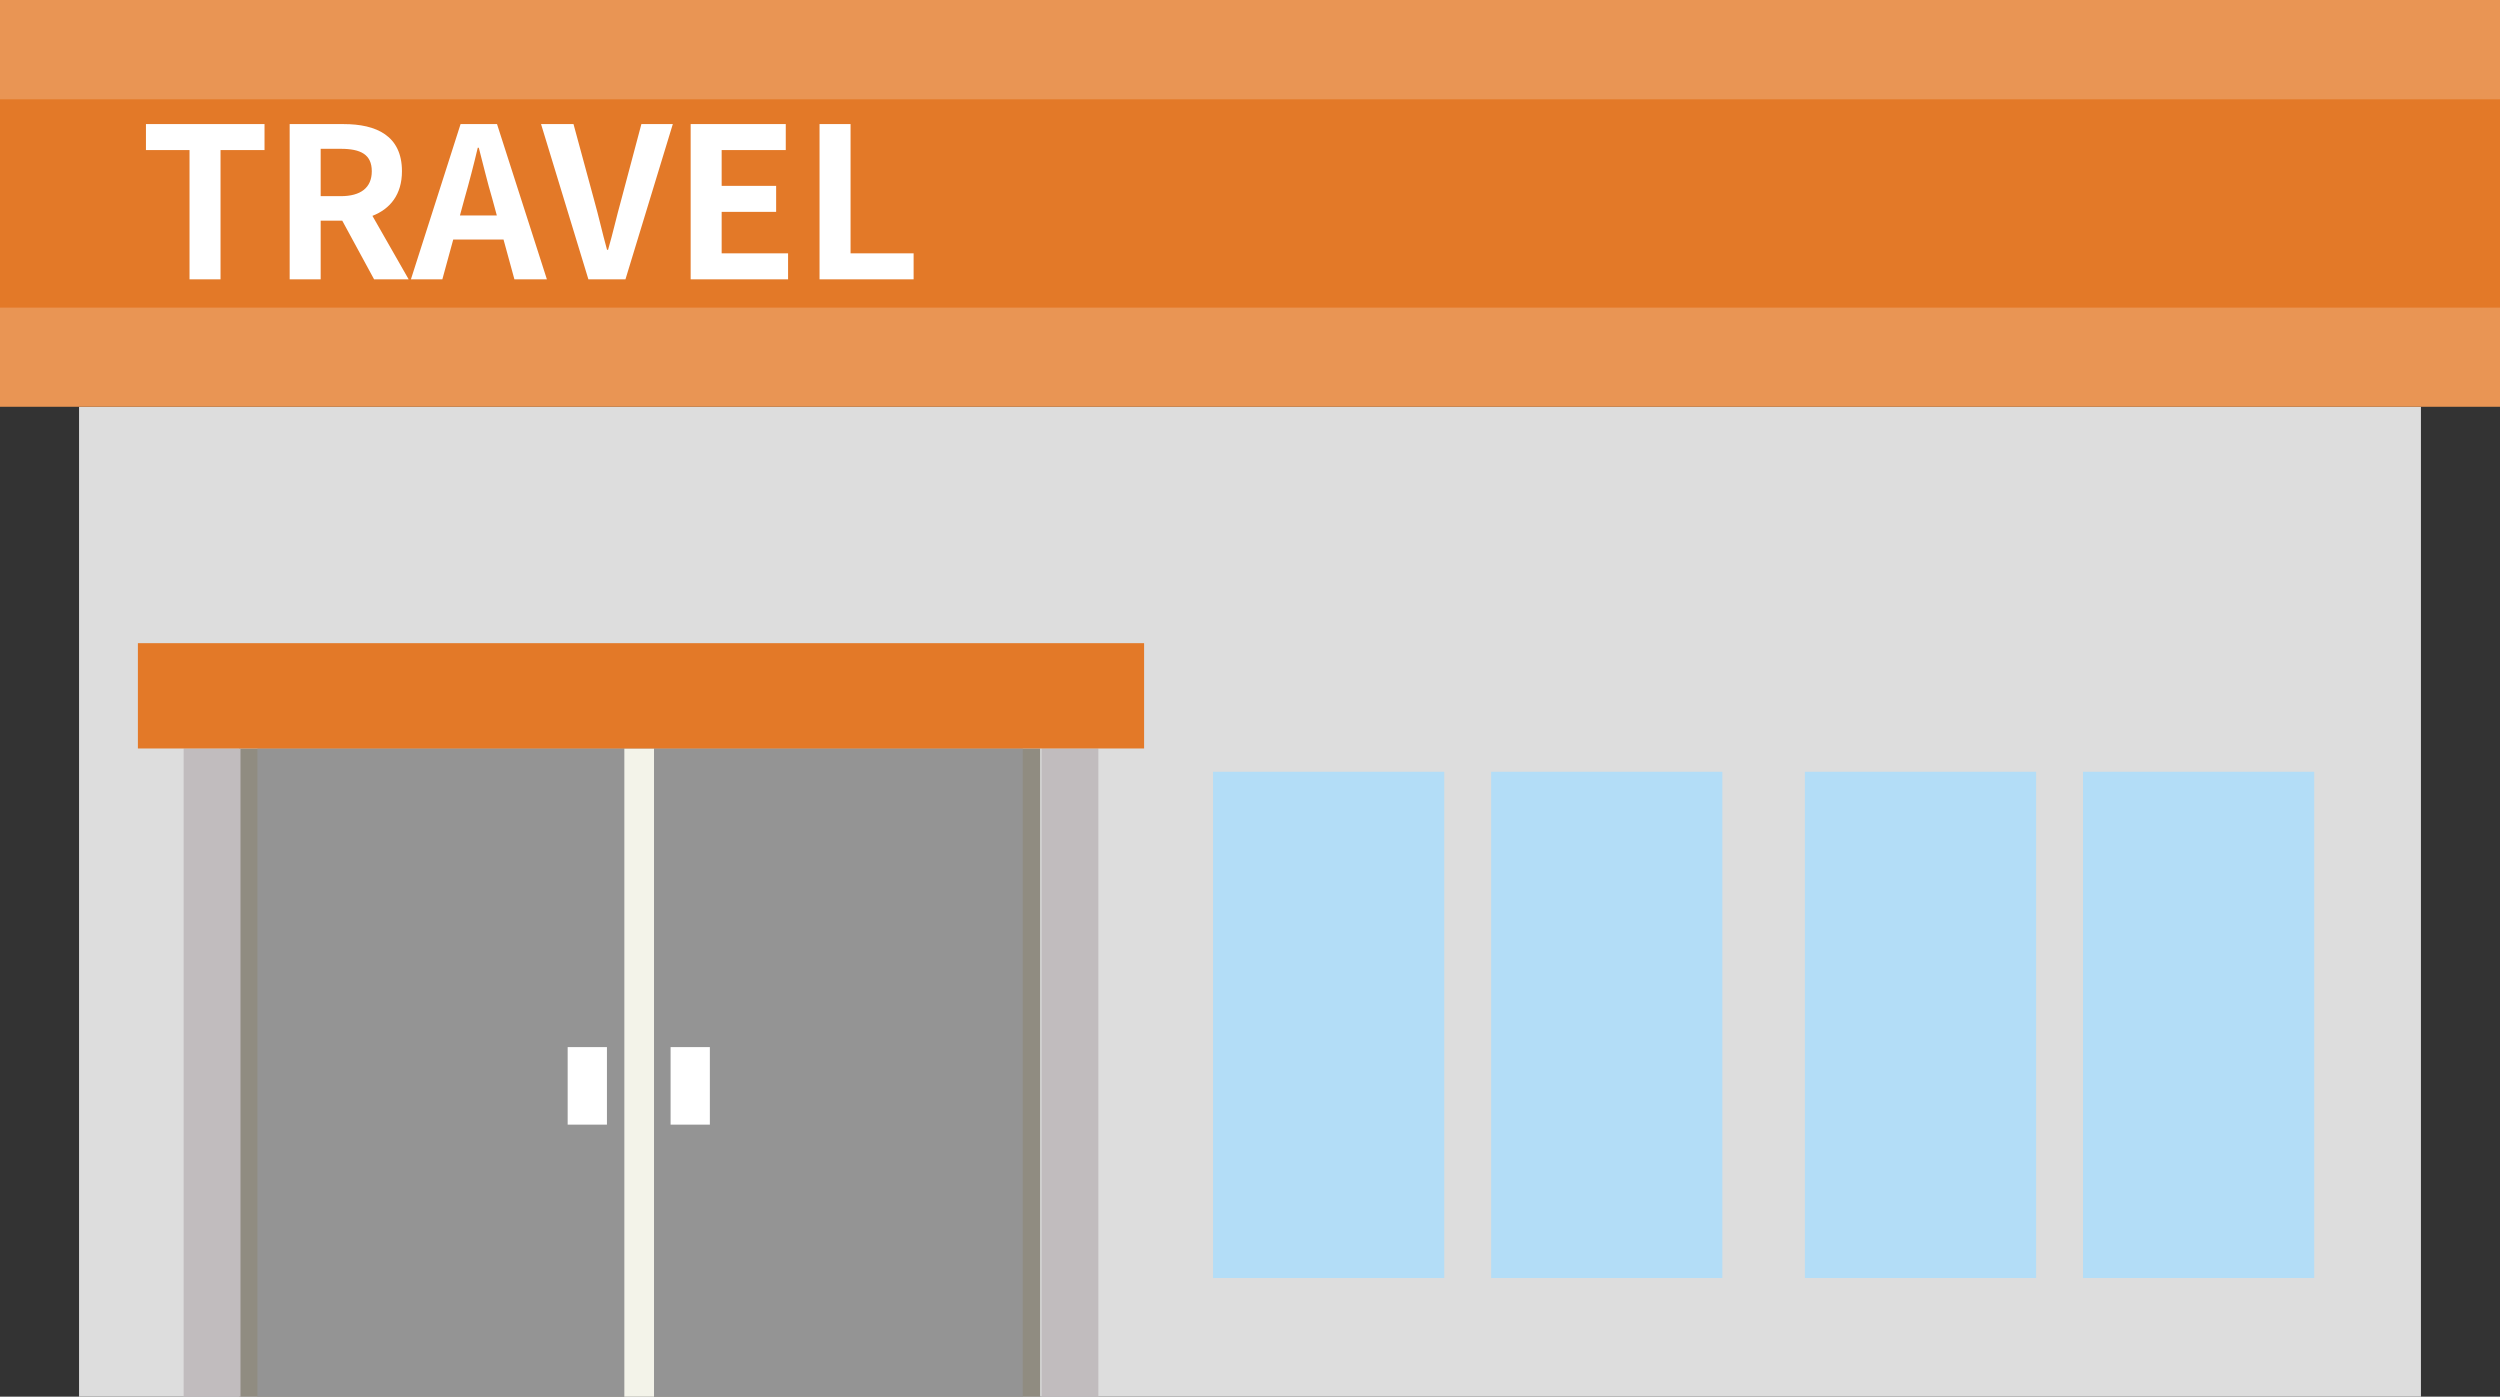 <svg width="179" height="100" viewBox="0 0 179 100" fill="none" xmlns="http://www.w3.org/2000/svg">
<rect x="0" y="0" width="179" height="100" fill="#333333" stroke="none"/>
<g clip-path="url(#clip0_1_1626)">
<path d="M173.339 29.125H5.66V100.001H173.339V29.125Z" fill="#DDDDDD"/>
<path d="M74.476 53.592H17.111V100H74.476V53.592Z" fill="#908C81"/>
<path d="M73.231 53.592H18.43V100H73.231V53.592Z" fill="#949494"/>
<path d="M50.826 74.973H48.014V80.524H50.826V74.973Z" fill="white"/>
<path d="M43.457 74.973H40.645V80.524H43.457V74.973Z" fill="white"/>
<path d="M78.643 53.592H74.572V100H78.643V53.592Z" fill="#C1BCBE"/>
<path d="M17.219 53.592H13.148V100H17.219V53.592Z" fill="#C1BCBE"/>
<path d="M46.827 53.592H44.703V100H46.827V53.592Z" fill="#F3F3E9"/>
<path d="M81.917 46.051H9.873V53.591H81.917V46.051Z" fill="#E37928"/>
<path d="M179 0H0V29.125H179V0Z" fill="#E99554"/>
<path d="M179 7.111H0V22.025H179V7.111Z" fill="#E37928"/>
<path d="M179 11.912H0V17.201H179V11.912Z" fill="#E37928"/>
<path d="M13.57 20V10.745H10.45V8.885H18.94V10.745H15.79V20H13.57ZM20.74 20V8.885H24.61C26.935 8.885 28.78 9.71 28.78 12.26C28.78 13.925 27.94 14.96 26.665 15.455L29.26 20H26.785L24.505 15.8H22.96V20H20.74ZM22.96 14.045H24.4C25.825 14.045 26.62 13.445 26.62 12.26C26.62 11.06 25.825 10.655 24.4 10.655H22.96V14.045ZM33.262 14.21L32.932 15.425H35.572L35.242 14.21C34.897 13.055 34.597 11.78 34.282 10.58H34.207C33.922 11.795 33.592 13.055 33.262 14.21ZM29.422 20L32.977 8.885H35.587L39.157 20H36.832L36.052 17.15H32.452L31.672 20H29.422ZM42.129 20L38.739 8.885H41.063L42.533 14.3C42.879 15.53 43.118 16.64 43.464 17.885H43.538C43.898 16.64 44.139 15.53 44.483 14.3L45.923 8.885H48.173L44.783 20H42.129ZM49.451 20V8.885H56.261V10.745H51.671V13.31H55.571V15.17H51.671V18.14H56.426V20H49.451ZM58.679 20V8.885H60.9V18.14H65.415V20H58.679Z" fill="white"/>
<path d="M103.408 55.258H86.853V91.506H103.408V55.258Z" fill="#B3DDF7"/>
<path d="M123.32 55.258H106.766V91.506H123.32V55.258Z" fill="#B3DDF7"/>
<path d="M145.785 55.258H129.23V91.506H145.785V55.258Z" fill="#B3DDF7"/>
<path d="M165.697 55.258H149.143V91.506H165.697V55.258Z" fill="#B3DDF7"/>
</g>
<defs>
<clipPath id="clip0_1_1626">
<rect width="179" height="100" fill="white"/>
</clipPath>
</defs>
</svg>
